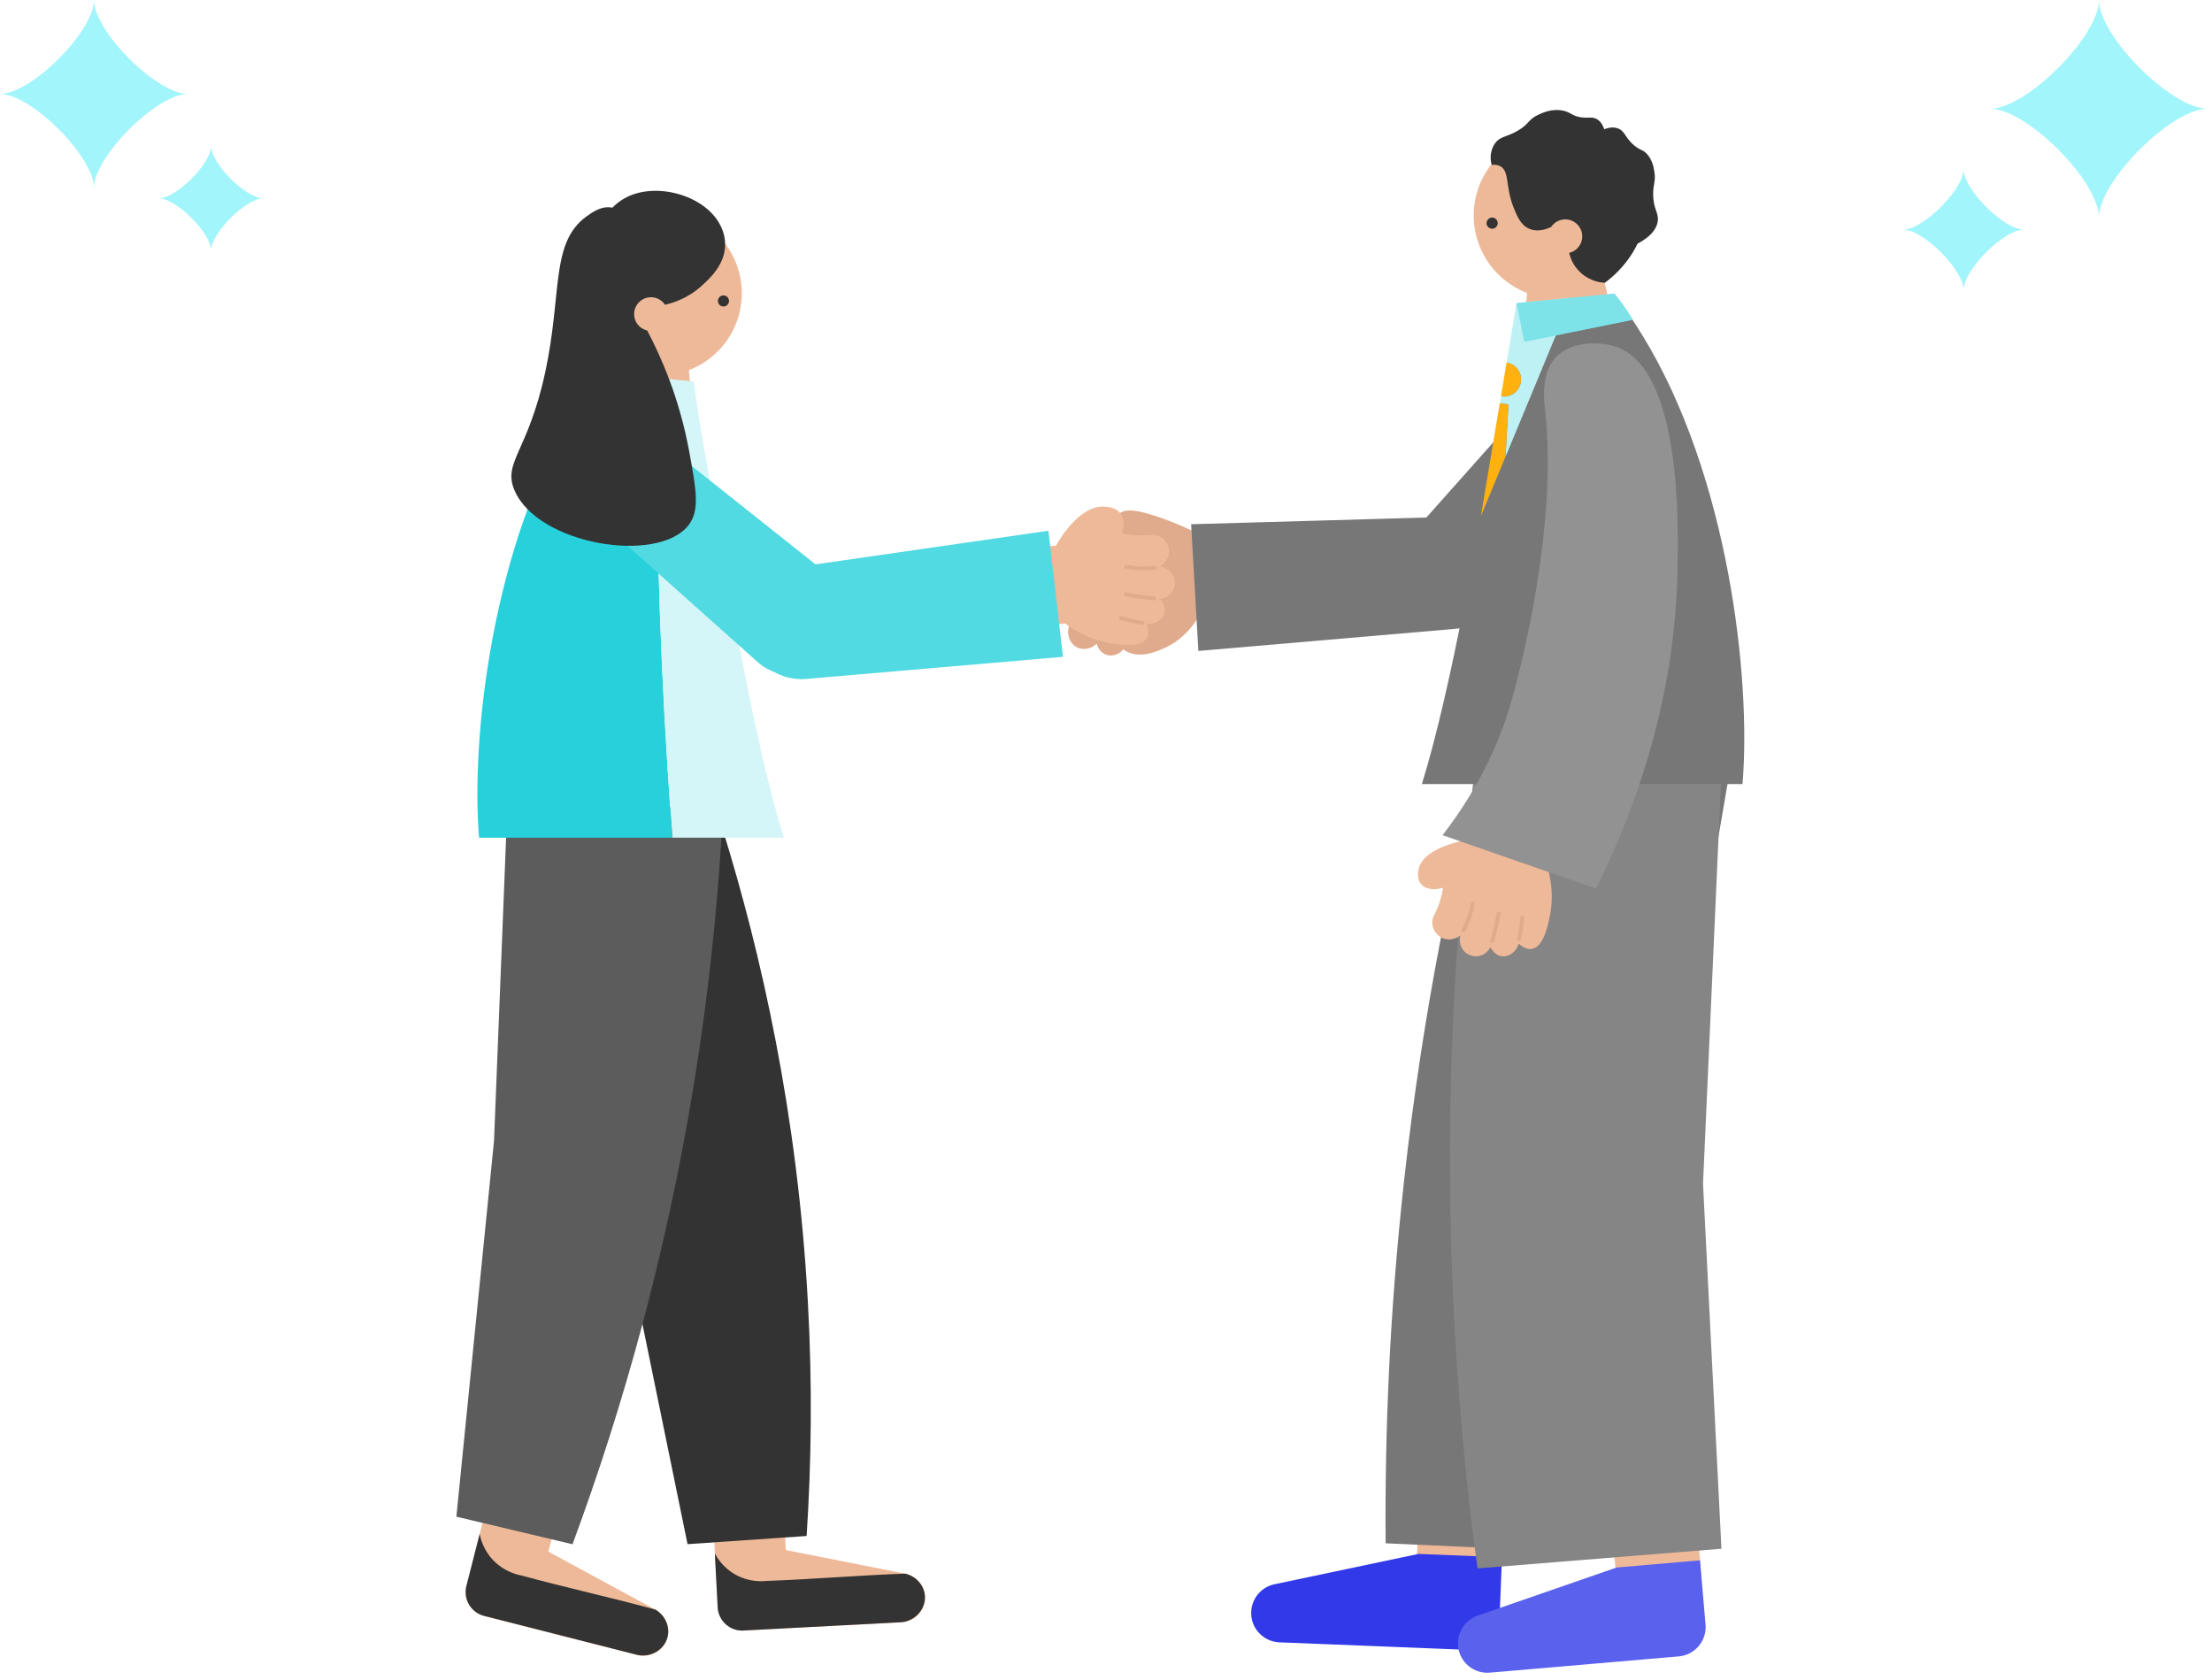 <svg width="104" height="79" viewBox="0 0 104 79" fill="none" xmlns="http://www.w3.org/2000/svg">
<path d="M98.685 10.224C98.685 8.52 102.093 5.112 103.797 5.112C102.093 5.112 98.685 1.704 98.685 0C98.685 1.704 95.276 5.112 93.573 5.112C95.276 5.112 98.685 8.52 98.685 10.223V10.224Z" fill="#A2F5FA"/>
<path d="M92.32 13.637C92.32 12.69 94.214 10.797 95.16 10.797C94.213 10.797 92.32 8.903 92.32 7.957C92.32 8.904 90.426 10.797 89.48 10.797C90.427 10.797 92.32 12.691 92.32 13.637Z" fill="#A2F5FA"/>
<path d="M4.419 8.839C4.419 7.366 1.473 4.42 0 4.42C1.473 4.419 4.419 1.473 4.419 0C4.419 1.473 7.366 4.419 8.839 4.419C7.366 4.419 4.419 7.365 4.419 8.838V8.839Z" fill="#A2F5FA"/>
<path d="M9.924 11.782C9.924 10.963 8.287 9.326 7.469 9.326C8.287 9.326 9.924 7.689 9.924 6.871C9.924 7.69 11.561 9.326 12.379 9.326C11.561 9.326 9.924 10.964 9.924 11.782Z" fill="#A2F5FA"/>
<path d="M56.219 25.036C55.891 24.876 55.421 24.662 54.84 24.444C53.301 23.868 52.921 23.995 52.75 24.073C52.422 24.226 52.102 24.564 52.053 24.981C51.99 25.535 52.413 26.137 53.126 26.386C51.234 26.537 49.959 27.439 49.901 28.352C49.889 28.531 49.913 28.892 50.294 29.358C50.106 29.789 50.287 30.272 50.651 30.447C50.937 30.584 51.307 30.515 51.562 30.267C51.568 30.295 51.655 30.657 51.998 30.783C52.28 30.887 52.612 30.788 52.812 30.532C52.85 30.56 52.909 30.601 52.983 30.64C53.644 30.984 54.452 30.61 54.796 30.45C55.817 29.976 56.332 29.08 56.526 28.686C56.8 28.715 57.082 28.75 57.373 28.792C57.628 28.83 57.874 28.87 58.112 28.914C58.074 27.706 58.035 26.496 57.997 25.288C57.404 25.203 56.81 25.119 56.217 25.034L56.219 25.036Z" fill="#E0AA8C"/>
<path d="M51.905 27.581C51.86 27.581 51.821 27.546 51.815 27.499C51.81 27.449 51.845 27.406 51.895 27.4C52.129 27.375 52.362 27.33 52.59 27.267C52.782 27.214 52.97 27.146 53.151 27.066C53.197 27.047 53.251 27.066 53.271 27.113C53.29 27.158 53.271 27.212 53.224 27.232C53.035 27.315 52.838 27.386 52.639 27.442C52.402 27.508 52.157 27.555 51.913 27.581C51.91 27.581 51.907 27.581 51.904 27.581H51.905Z" fill="#E0AA8C"/>
<path d="M52.239 28.987C52.201 28.987 52.165 28.963 52.153 28.925C52.138 28.879 52.163 28.828 52.21 28.811C52.435 28.737 52.661 28.657 52.881 28.571C53.072 28.497 53.263 28.419 53.452 28.336C53.497 28.316 53.551 28.336 53.571 28.382C53.59 28.429 53.571 28.482 53.524 28.502C53.334 28.586 53.139 28.666 52.946 28.74C52.721 28.826 52.492 28.909 52.266 28.983C52.257 28.986 52.248 28.987 52.237 28.987H52.239Z" fill="#E0AA8C"/>
<path d="M53.024 29.974C52.988 29.974 52.953 29.953 52.94 29.917C52.922 29.87 52.944 29.817 52.991 29.799C53.196 29.719 53.398 29.628 53.595 29.53C53.705 29.475 53.81 29.419 53.91 29.363C53.954 29.339 54.008 29.354 54.034 29.398C54.058 29.442 54.043 29.496 53.999 29.521C53.896 29.579 53.789 29.638 53.676 29.693C53.475 29.794 53.267 29.887 53.057 29.968C53.047 29.973 53.035 29.974 53.024 29.974Z" fill="#E0AA8C"/>
<path d="M68.102 24.306L56.002 24.651L56.343 30.609L68.404 29.571C69.827 29.449 70.893 28.218 70.812 26.792C70.73 25.366 69.53 24.265 68.102 24.306Z" fill="#777777"/>
<path d="M76.925 16.665C75.959 15.852 74.519 15.956 73.679 16.9L66.462 25.009C65.587 25.992 65.697 27.503 66.705 28.349L67.18 28.749C68.188 29.595 69.695 29.443 70.513 28.411L77.254 19.902C78.039 18.911 77.894 17.476 76.925 16.663V16.665Z" fill="#777777"/>
<path d="M76.339 17.261L71.457 17.734L71.852 13.121L75.45 13.301L76.339 17.261Z" fill="#EEB998"/>
<path d="M73.184 14.029C75.335 14.029 77.079 12.285 77.079 10.133C77.079 7.982 75.335 6.238 73.184 6.238C71.033 6.238 69.289 7.982 69.289 10.133C69.289 12.285 71.033 14.029 73.184 14.029Z" fill="#EEB998"/>
<path d="M71.16 9.75C70.773 8.768 70.978 8.064 70.543 7.819C70.398 7.738 70.24 7.741 70.135 7.754C70.106 7.659 70.073 7.507 70.088 7.32C70.092 7.263 70.118 6.982 70.287 6.744C70.527 6.406 70.801 6.463 71.34 6.157C71.916 5.829 71.818 5.63 72.336 5.39C72.526 5.303 72.931 5.116 73.414 5.188C73.867 5.256 73.901 5.479 74.411 5.525C74.724 5.553 74.882 5.485 75.086 5.606C75.28 5.721 75.374 5.923 75.424 6.078C75.733 5.959 75.94 5.989 76.069 6.038C76.419 6.169 76.404 6.504 76.878 6.873C77.165 7.097 77.24 7.03 77.43 7.237C77.693 7.522 77.751 7.872 77.783 8.079C77.854 8.536 77.726 8.623 77.726 9.118C77.726 9.866 78.019 10.017 77.934 10.45C77.883 10.716 77.688 11.088 76.993 11.458C76.919 11.609 76.833 11.766 76.733 11.926C76.335 12.559 75.852 13 75.449 13.297C75.297 13.289 74.795 13.244 74.347 12.85C73.932 12.487 73.811 12.043 73.776 11.889C73.494 11.484 73.211 11.078 72.928 10.674C72.744 10.761 72.319 10.93 71.915 10.764C71.494 10.592 71.32 10.152 71.16 9.747V9.75Z" fill="#333333"/>
<path d="M73.593 11.912C74.034 11.912 74.391 11.555 74.391 11.114C74.391 10.674 74.034 10.316 73.593 10.316C73.152 10.316 72.795 10.674 72.795 11.114C72.795 11.555 73.152 11.912 73.593 11.912Z" fill="#EEB998"/>
<path d="M70.155 10.755C70.3 10.755 70.418 10.638 70.418 10.493C70.418 10.348 70.3 10.23 70.155 10.23C70.01 10.23 69.893 10.348 69.893 10.493C69.893 10.638 70.01 10.755 70.155 10.755Z" fill="#333333"/>
<path d="M70.814 68.234L66.824 68.074L66.595 73.796L70.585 73.956L70.814 68.234Z" fill="#EEB998"/>
<path d="M69.06 77.582L60.152 77.227C59.39 77.196 58.796 76.554 58.827 75.792C58.853 75.16 59.304 74.626 59.923 74.496C62.176 74.021 64.432 73.546 66.686 73.07L70.617 73.227L70.496 76.258C70.466 77.02 69.824 77.614 69.062 77.582H69.06Z" fill="#3139E8"/>
<path fill-rule="evenodd" clip-rule="evenodd" d="M76.644 73.089C72.812 72.915 68.98 72.743 65.148 72.57C65.103 67.425 65.329 61.69 66.019 55.48C66.901 47.521 68.361 40.44 69.976 34.375C73.785 34.856 77.593 35.337 81.402 35.819C80.246 42.531 79.092 49.242 77.936 55.954C77.505 61.666 77.075 67.377 76.644 73.087V73.089Z" fill="#777777"/>
<path d="M79.5 68.384L75.522 68.727L76.013 74.432L79.991 74.09L79.5 68.384Z" fill="#EEB998"/>
<path d="M78.93 77.888L70.047 78.653C69.287 78.718 68.618 78.155 68.552 77.394C68.498 76.764 68.878 76.179 69.477 75.97C71.654 75.216 73.831 74.463 76.007 73.709L79.928 73.371L80.188 76.393C80.253 77.153 79.69 77.822 78.93 77.888Z" fill="#5A61ED"/>
<path fill-rule="evenodd" clip-rule="evenodd" d="M80.936 72.826C77.113 73.135 73.289 73.443 69.466 73.752C68.776 68.653 68.282 62.934 68.187 56.688C68.064 48.681 68.626 41.472 69.466 35.254H80.983C80.678 42.058 80.375 48.861 80.07 55.664C80.358 61.384 80.648 67.103 80.936 72.824V72.826Z" fill="#858585"/>
<path d="M77.228 15.78C76.807 15.093 76.365 14.444 75.908 13.832C74.373 13.983 72.838 14.134 71.303 14.285C71.076 16.11 70.798 17.534 70.463 19.458C69.514 24.926 68.253 32.337 66.852 36.868H81.927C82.343 31.849 81.251 22.342 77.228 15.781V15.78Z" fill="#777777"/>
<path d="M73.883 13.999C73.023 14.084 72.163 14.168 71.302 14.253C71.147 15.186 70.991 16.119 70.834 17.052C70.837 17.052 70.84 17.052 70.843 17.052C71.281 17.125 71.577 17.538 71.504 17.974C71.432 18.41 71.018 18.707 70.582 18.635C70.579 18.635 70.575 18.634 70.572 18.632C70.554 18.739 70.536 18.846 70.518 18.953L70.543 18.958L70.922 19.02L70.786 21.476L73.885 13.996L73.883 13.999Z" fill="#BEF1F4"/>
<path d="M71.504 17.969C71.576 17.531 71.281 17.118 70.843 17.047C70.84 17.047 70.837 17.047 70.834 17.047C70.747 17.575 70.658 18.101 70.57 18.628C70.573 18.628 70.578 18.629 70.581 18.631C71.018 18.703 71.432 18.408 71.503 17.97L71.504 17.969Z" fill="#FFB20F"/>
<path d="M70.783 21.479L70.919 19.023L70.54 18.962L70.514 18.957C70.219 20.725 69.925 22.493 69.629 24.263C70.014 23.335 70.397 22.407 70.781 21.479H70.783Z" fill="#FFB20F"/>
<path d="M71.302 14.253C71.423 14.861 71.544 15.469 71.664 16.077C73.366 15.732 75.068 15.386 76.769 15.041C76.613 14.768 76.425 14.477 76.201 14.178C76.1 14.044 76 13.918 75.899 13.801C74.366 13.952 72.834 14.102 71.301 14.253H71.302Z" fill="#7DE3E9"/>
<path d="M69.229 39.449C69.056 39.473 66.963 39.78 66.705 40.843C66.684 40.932 66.594 41.303 66.805 41.563C67.006 41.81 67.413 41.88 67.844 41.745C67.825 41.884 67.787 42.106 67.704 42.37C67.512 42.987 67.298 43.133 67.342 43.467C67.375 43.715 67.546 44.007 67.847 44.124C68.267 44.289 68.648 44.004 68.669 43.987C68.553 44.363 68.748 44.77 69.112 44.915C69.478 45.061 69.904 44.894 70.074 44.535C70.086 44.562 70.251 44.91 70.597 44.963C70.929 45.013 71.29 44.773 71.402 44.375C71.574 44.526 71.797 44.661 72.025 44.622C72.593 44.527 72.803 43.42 72.88 43.013C72.968 42.552 73.04 41.771 72.761 40.781C71.584 40.338 70.406 39.893 69.229 39.449Z" fill="#EEB998"/>
<path d="M68.773 43.836C68.773 43.836 68.766 43.833 68.763 43.832C68.719 43.808 68.702 43.754 68.725 43.71C68.835 43.502 68.929 43.283 69.002 43.058C69.064 42.869 69.114 42.676 69.149 42.48C69.158 42.43 69.205 42.399 69.254 42.408C69.303 42.417 69.336 42.464 69.327 42.513C69.291 42.717 69.239 42.919 69.173 43.115C69.096 43.349 68.998 43.577 68.883 43.794C68.862 43.835 68.814 43.853 68.772 43.836H68.773Z" fill="#E0AA8C"/>
<path d="M70.125 44.346C70.082 44.329 70.057 44.282 70.07 44.237C70.134 44.009 70.193 43.777 70.246 43.546C70.291 43.347 70.332 43.143 70.37 42.941C70.379 42.891 70.425 42.86 70.475 42.869C70.525 42.878 70.557 42.925 70.548 42.974C70.511 43.179 70.469 43.385 70.422 43.587C70.37 43.821 70.309 44.056 70.245 44.287C70.231 44.335 70.181 44.362 70.133 44.349C70.13 44.349 70.128 44.347 70.125 44.346Z" fill="#E0AA8C"/>
<path d="M71.388 44.247C71.347 44.232 71.322 44.187 71.332 44.143C71.381 43.928 71.418 43.71 71.447 43.492C71.462 43.37 71.474 43.251 71.483 43.138C71.488 43.088 71.53 43.05 71.58 43.055C71.63 43.06 71.667 43.102 71.663 43.152C71.654 43.269 71.642 43.39 71.625 43.515C71.597 43.739 71.557 43.962 71.507 44.182C71.497 44.23 71.449 44.262 71.399 44.25C71.394 44.25 71.39 44.248 71.387 44.247H71.388Z" fill="#E0AA8C"/>
<path fill-rule="evenodd" clip-rule="evenodd" d="M76.06 16.335C79.035 17.462 78.912 24.589 78.875 26.741C78.817 30.024 78.219 35.389 75.038 41.784C72.634 40.946 70.229 40.109 67.824 39.272C69.629 36.929 70.498 34.817 70.958 33.31C71.544 31.385 73.236 24.655 72.647 19.321C72.591 18.818 72.427 17.515 73.193 16.756C73.921 16.036 75.263 16.032 76.06 16.334V16.335Z" fill="#929292"/>
<path d="M49.652 25.652C49.752 25.472 50.722 23.762 51.901 23.822C52.072 23.831 52.47 23.851 52.692 24.155C52.959 24.522 52.764 25.018 52.743 25.074C52.88 25.106 53.101 25.151 53.375 25.169C54.021 25.213 54.235 25.067 54.529 25.228C54.75 25.349 54.959 25.613 54.961 25.937C54.961 26.387 54.558 26.64 54.535 26.654C54.929 26.681 55.237 27.009 55.24 27.402C55.243 27.797 54.934 28.132 54.538 28.162C54.56 28.183 54.825 28.462 54.75 28.805C54.677 29.132 54.323 29.381 53.911 29.342C53.989 29.556 54.035 29.814 53.917 30.013C53.623 30.509 52.514 30.304 52.107 30.229C51.647 30.143 50.891 29.93 50.069 29.312C49.556 29.363 49.044 29.413 48.531 29.464C48.302 28.277 48.073 27.09 47.842 25.901C48.445 25.818 49.049 25.735 49.652 25.652Z" fill="#EEB998"/>
<path d="M53.99 26.814C53.843 26.821 53.693 26.821 53.545 26.814C53.339 26.803 53.131 26.777 52.928 26.738C52.879 26.729 52.847 26.681 52.858 26.633C52.867 26.583 52.915 26.551 52.963 26.56C53.158 26.598 53.357 26.622 53.554 26.633C53.79 26.645 54.028 26.636 54.262 26.608C54.312 26.602 54.357 26.639 54.363 26.688C54.369 26.738 54.333 26.783 54.283 26.789C54.187 26.802 54.089 26.809 53.99 26.814Z" fill="#E0AA8C"/>
<path d="M54.263 28.229C54.263 28.229 54.254 28.229 54.25 28.229C54.011 28.207 53.77 28.178 53.532 28.143C53.327 28.113 53.12 28.079 52.915 28.038C52.865 28.029 52.833 27.98 52.844 27.932C52.854 27.884 52.901 27.851 52.949 27.861C53.152 27.901 53.355 27.935 53.557 27.965C53.791 28 54.03 28.029 54.266 28.051C54.316 28.056 54.352 28.1 54.348 28.149C54.343 28.195 54.307 28.229 54.262 28.231L54.263 28.229Z" fill="#E0AA8C"/>
<path d="M53.717 29.374C53.717 29.374 53.705 29.374 53.699 29.374C53.477 29.341 53.254 29.296 53.035 29.243C52.913 29.213 52.795 29.18 52.682 29.146C52.633 29.131 52.606 29.081 52.621 29.033C52.635 28.985 52.686 28.958 52.734 28.973C52.845 29.006 52.959 29.038 53.078 29.067C53.291 29.119 53.508 29.162 53.726 29.195C53.775 29.202 53.809 29.249 53.801 29.297C53.795 29.341 53.759 29.373 53.717 29.374Z" fill="#E0AA8C"/>
<path d="M33.613 73.052L33.398 68.976L36.729 68.801L36.945 72.889C38.817 73.259 40.69 73.628 42.562 73.998C43.081 74.1 43.462 74.541 43.491 75.069C43.524 75.706 43.035 76.249 42.399 76.282L34.96 76.673C34.323 76.706 33.78 76.217 33.747 75.58L33.614 73.05L33.613 73.052Z" fill="#EEB998"/>
<path d="M34.957 76.671L42.395 76.281C43.046 76.21 43.515 75.656 43.488 75.068C43.464 74.57 43.086 74.123 42.558 73.997C40.38 74.075 38.208 74.262 36.029 74.341C35.815 74.363 35.225 74.397 34.599 74.054C34 73.727 33.712 73.242 33.609 73.051L33.742 75.581C33.775 76.217 34.318 76.706 34.955 76.673L34.957 76.671Z" fill="#333333"/>
<path d="M27.881 20.87L32.725 21.339L32.333 16.762L28.762 16.94L27.881 20.87Z" fill="#EEB998"/>
<path d="M31.012 17.656C33.146 17.656 34.877 15.925 34.877 13.791C34.877 11.656 33.146 9.926 31.012 9.926C28.877 9.926 27.146 11.656 27.146 13.791C27.146 15.925 28.877 17.656 31.012 17.656Z" fill="#EEB998"/>
<path d="M33.021 13.412C33.373 13.086 34.097 12.433 34.094 11.492C34.092 11.016 33.907 10.663 33.837 10.535C33.093 9.159 30.781 8.518 29.351 9.331C29.085 9.482 28.899 9.656 28.789 9.77C28.616 9.77 28.381 9.79 28.129 9.891C26.931 10.378 26.581 12.238 26.649 13.361C26.777 15.45 28.459 16.714 28.762 16.935C28.913 16.927 29.411 16.882 29.858 16.491C30.268 16.131 30.389 15.69 30.423 15.538C30.704 15.135 30.984 14.732 31.265 14.331C31.627 14.249 32.354 14.031 33.02 13.412H33.021Z" fill="#333333"/>
<path d="M34.015 14.413C34.159 14.413 34.276 14.296 34.276 14.152C34.276 14.008 34.159 13.891 34.015 13.891C33.871 13.891 33.754 14.008 33.754 14.152C33.754 14.296 33.871 14.413 34.015 14.413Z" fill="#333333"/>
<path fill-rule="evenodd" clip-rule="evenodd" d="M32.326 72.611C34.192 72.483 36.058 72.355 37.924 72.226C38.146 68.847 38.202 65.136 37.979 61.146C37.491 52.399 35.808 44.886 33.952 38.918C30.831 39.165 27.711 39.413 24.59 39.66C25.979 44.839 27.369 50.017 28.758 55.196C29.947 61.001 31.136 66.806 32.326 72.611Z" fill="#333333"/>
<path d="M22.553 72.127L23.561 68.172L26.794 68.996L25.783 72.963C27.46 73.873 29.138 74.783 30.816 75.692C31.28 75.944 31.514 76.48 31.384 76.991C31.227 77.608 30.598 77.982 29.981 77.825L22.763 75.988C22.146 75.831 21.771 75.202 21.928 74.585L22.553 72.129V72.127Z" fill="#EEB998"/>
<path d="M22.763 75.984L29.981 77.822C30.622 77.947 31.236 77.559 31.384 76.987C31.51 76.504 31.282 75.966 30.816 75.688C28.713 75.115 26.582 74.647 24.48 74.076C24.268 74.033 23.695 73.89 23.199 73.377C22.725 72.887 22.592 72.339 22.553 72.125L21.928 74.581C21.771 75.198 22.144 75.827 22.763 75.984Z" fill="#333333"/>
<path fill-rule="evenodd" clip-rule="evenodd" d="M21.457 71.318C23.276 71.751 25.097 72.183 26.917 72.615C28.117 69.374 29.258 65.849 30.263 62.052C32.615 53.177 33.642 45.037 33.995 38.088C30.619 37.912 27.242 37.735 23.868 37.559C23.655 42.916 23.442 48.273 23.228 53.631C22.638 59.527 22.047 65.424 21.457 71.32V71.318Z" fill="#5C5C5C"/>
<path d="M30.872 17.766C29.996 17.68 29.119 17.594 28.241 17.508C27.807 18.09 27.388 18.706 26.988 19.359C23.166 25.592 22.129 34.623 22.524 39.392H31.615C31.529 38.26 31.449 37.118 31.375 35.962C30.972 29.577 30.829 23.498 30.872 17.766Z" fill="#26D1DB"/>
<path d="M33.417 22.851C33.1 21.024 32.836 19.671 32.619 17.938C32.038 17.88 31.457 17.823 30.875 17.766C30.83 23.498 30.975 29.576 31.378 35.962C31.45 37.117 31.53 38.26 31.617 39.391H36.849C35.517 35.086 34.319 28.047 33.417 22.851Z" fill="#D4F6F8"/>
<path d="M37.313 26.686L49.294 24.957L49.976 30.886L37.916 31.925C36.494 32.047 35.233 31.017 35.068 29.599C34.905 28.181 35.9 26.89 37.313 26.686Z" fill="#51DAE2"/>
<path d="M27.31 20.666C28.125 19.7 29.56 19.557 30.549 20.343L39.047 27.098C40.078 27.918 40.227 29.425 39.379 30.431L38.978 30.906C38.13 31.912 36.618 32.02 35.636 31.143L27.54 23.912C26.597 23.07 26.496 21.631 27.309 20.666H27.31Z" fill="#51DAE2"/>
<path d="M28.79 9.769C28.292 9.653 27.819 9.999 27.577 10.174C25.866 11.418 26.441 13.767 25.634 17.504C24.823 21.259 23.629 21.728 24.186 23.048C25.272 25.622 30.953 26.548 32.379 24.686C32.904 24 32.743 23.059 32.399 21.202C31.936 18.705 31.082 16.778 30.427 15.538C30.43 15.087 30.434 10.151 28.792 9.769H28.79Z" fill="#333333"/>
<path d="M30.607 15.561C31.044 15.561 31.398 15.206 31.398 14.769C31.398 14.331 31.044 13.977 30.607 13.977C30.169 13.977 29.814 14.331 29.814 14.769C29.814 15.206 30.169 15.561 30.607 15.561Z" fill="#EEB998"/>
</svg>
